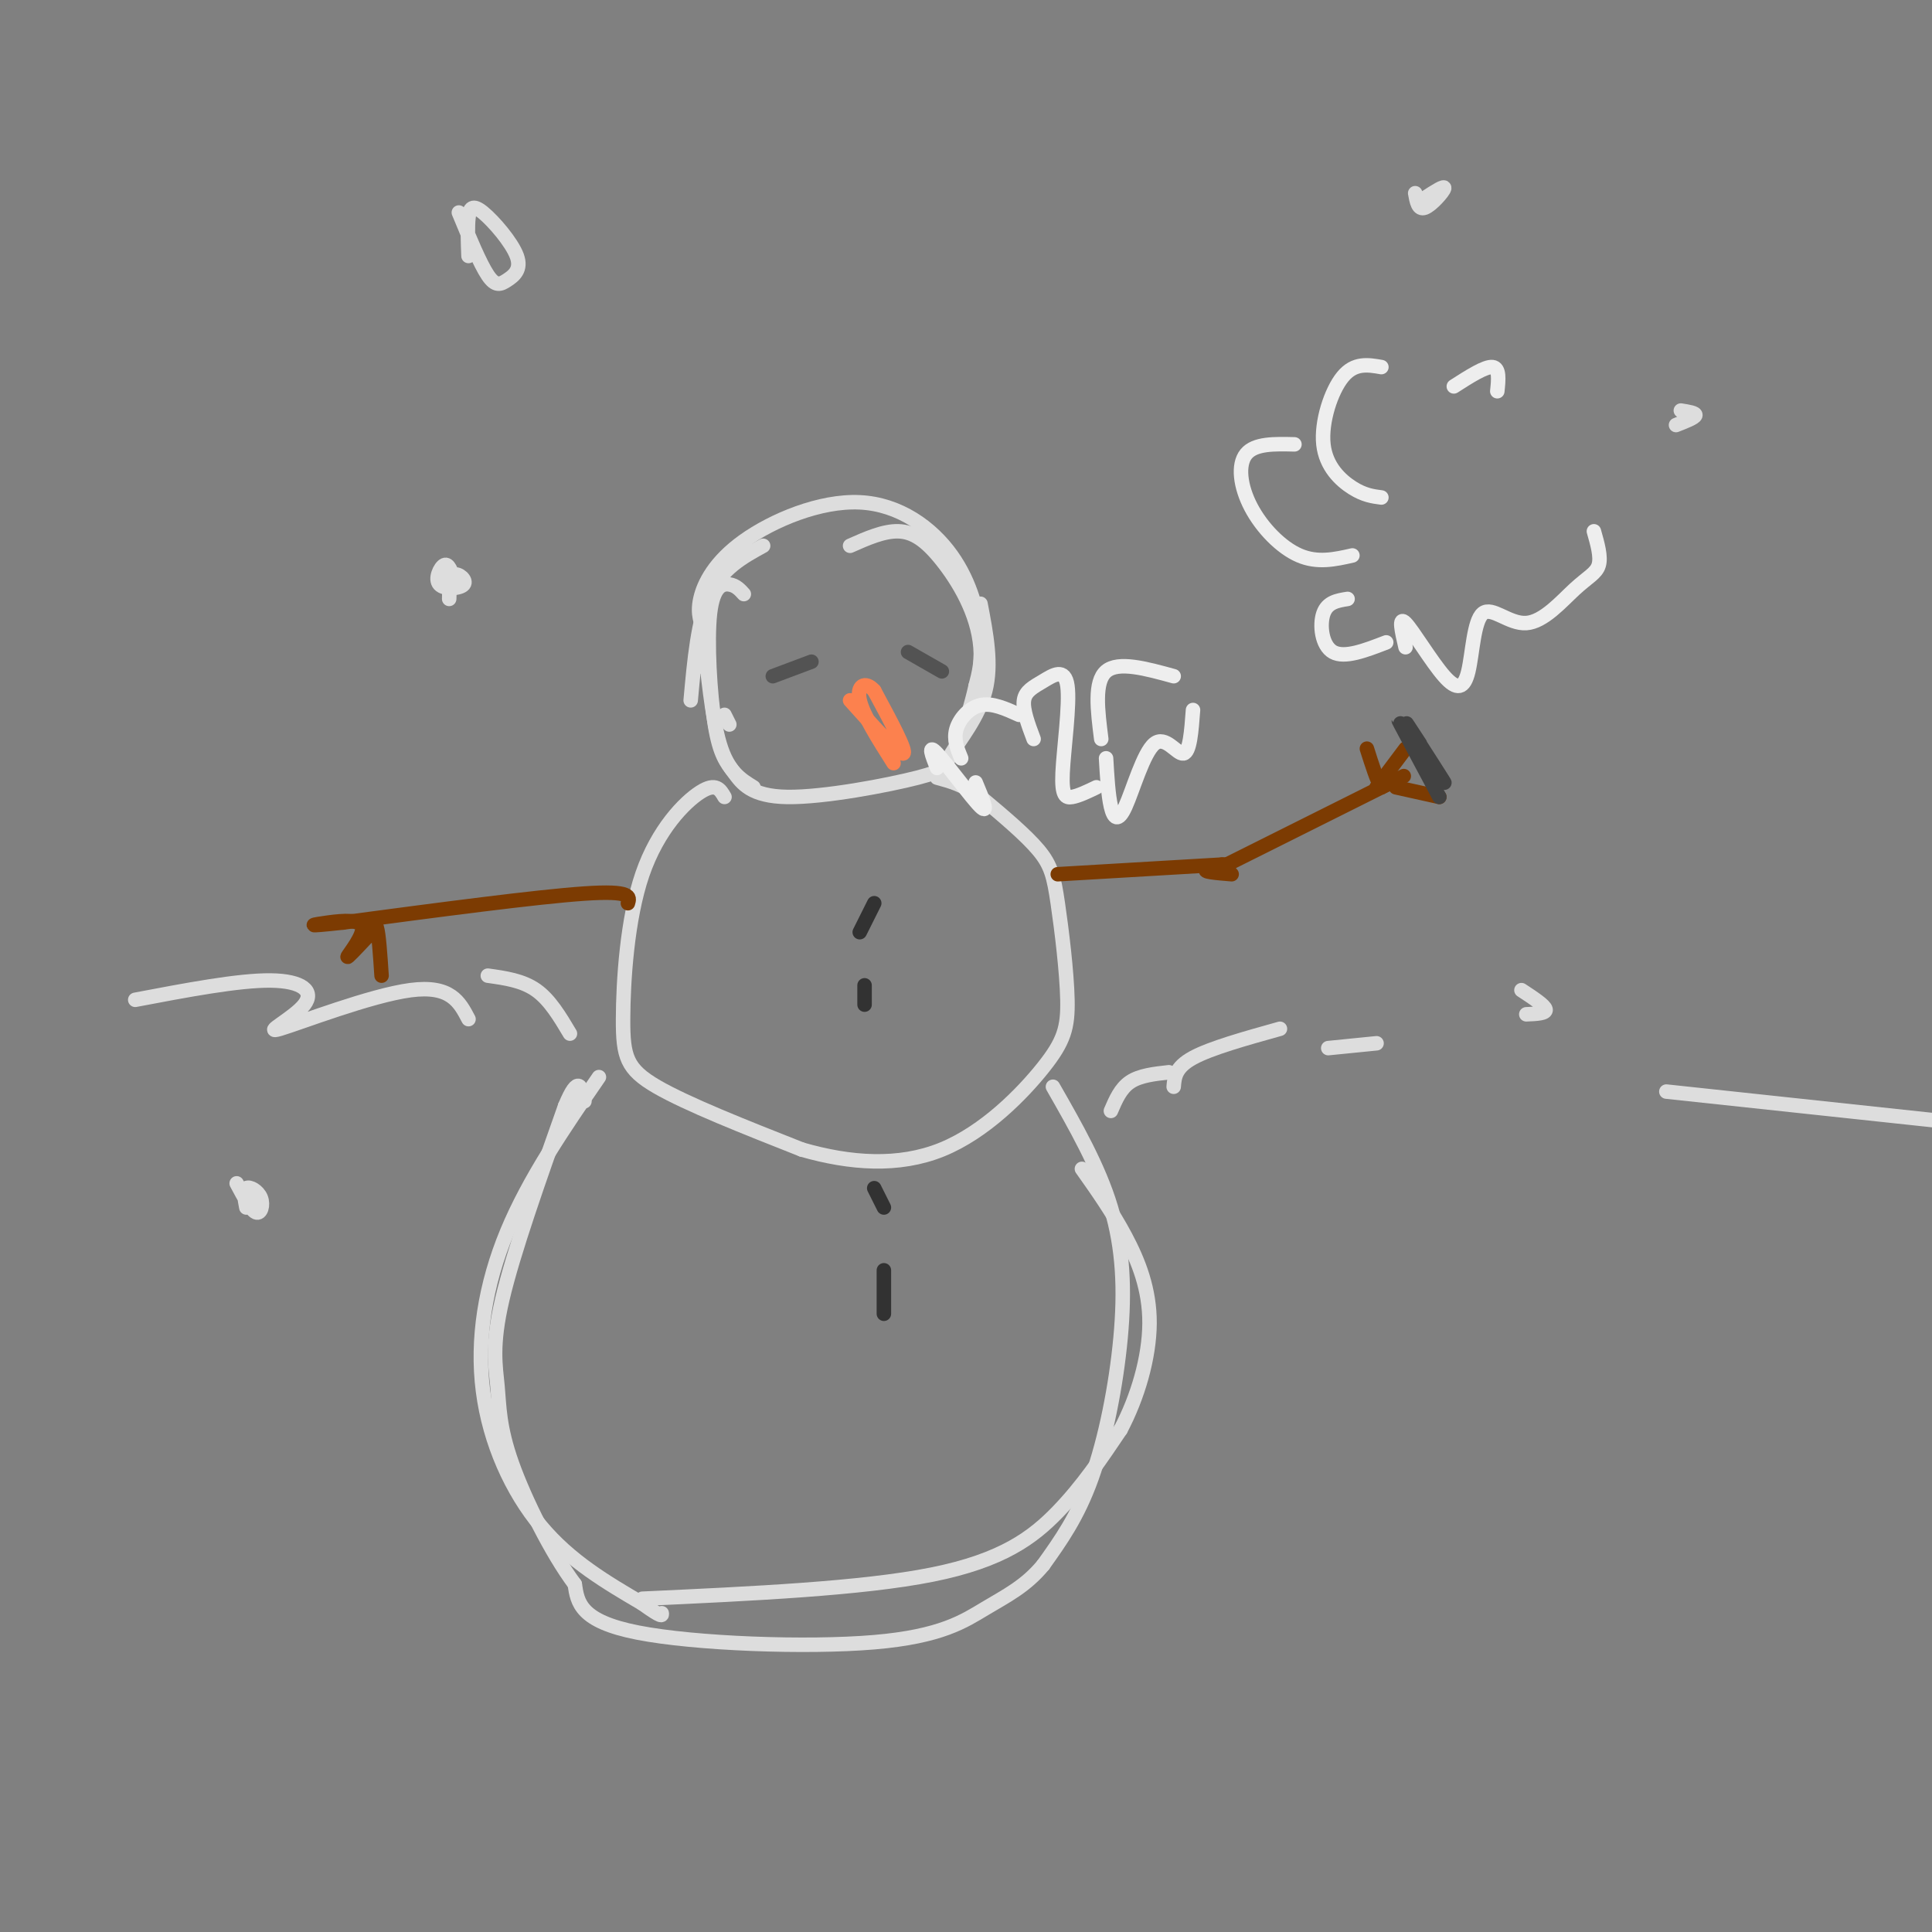 <svg viewBox='0 0 400 400' version='1.1' xmlns='http://www.w3.org/2000/svg' xmlns:xlink='http://www.w3.org/1999/xlink'><rect x="0" y="0" width="400" height="400" fill="#808080" stroke="none"/><g fill='none' stroke='rgb(221,221,221)' stroke-width='3' stroke-linecap='round' stroke-linejoin='round'><path d='M154,123c-0.808,-0.895 -1.616,-1.791 -3,-2c-1.384,-0.209 -3.343,0.267 -4,6c-0.657,5.733 -0.011,16.721 1,23c1.011,6.279 2.389,7.847 4,10c1.611,2.153 3.457,4.889 11,5c7.543,0.111 20.785,-2.403 27,-4c6.215,-1.597 5.404,-2.276 7,-5c1.596,-2.724 5.599,-7.493 7,-13c1.401,-5.507 0.201,-11.754 -1,-18'/><path d='M151,150c0.000,0.000 -1.000,-2.000 -1,-2'/><path d='M143,145c0.750,-8.333 1.500,-16.667 4,-22c2.500,-5.333 6.750,-7.667 11,-10'/><path d='M146,131c-0.855,-1.900 -1.709,-3.799 -1,-7c0.709,-3.201 2.983,-7.703 9,-12c6.017,-4.297 15.778,-8.389 24,-8c8.222,0.389 14.906,5.259 19,11c4.094,5.741 5.598,12.355 6,17c0.402,4.645 -0.299,7.323 -1,10'/><path d='M202,142c-0.890,4.066 -2.614,9.230 -2,8c0.614,-1.230 3.567,-8.856 3,-16c-0.567,-7.144 -4.653,-13.808 -8,-18c-3.347,-4.192 -5.956,-5.912 -9,-6c-3.044,-0.088 -6.522,1.456 -10,3'/><path d='M145,138c0.244,-3.178 0.489,-6.356 1,-3c0.511,3.356 1.289,13.244 3,19c1.711,5.756 4.356,7.378 7,9'/><path d='M150,165c-0.884,-1.530 -1.767,-3.059 -5,-1c-3.233,2.059 -8.815,7.707 -12,17c-3.185,9.293 -3.973,22.233 -4,30c-0.027,7.767 0.707,10.362 7,14c6.293,3.638 18.147,8.319 30,13'/><path d='M166,238c10.023,2.892 20.081,3.622 29,0c8.919,-3.622 16.699,-11.598 21,-17c4.301,-5.402 5.122,-8.232 5,-14c-0.122,-5.768 -1.187,-14.476 -2,-20c-0.813,-5.524 -1.375,-7.864 -4,-11c-2.625,-3.136 -7.312,-7.068 -12,-11'/><path d='M203,165c-3.500,-2.500 -6.250,-3.250 -9,-4'/><path d='M124,223c-7.232,10.530 -14.464,21.060 -19,32c-4.536,10.940 -6.375,22.292 -5,33c1.375,10.708 5.964,20.774 12,28c6.036,7.226 13.518,11.613 21,16'/><path d='M133,332c4.167,3.000 4.083,2.500 4,2'/><path d='M133,331c22.733,-1.044 45.467,-2.089 60,-5c14.533,-2.911 20.867,-7.689 26,-13c5.133,-5.311 9.067,-11.156 13,-17'/><path d='M232,296c3.560,-6.702 5.958,-14.958 6,-22c0.042,-7.042 -2.274,-12.869 -5,-18c-2.726,-5.131 -5.863,-9.565 -9,-14'/><path d='M218,225c4.726,8.268 9.452,16.536 12,25c2.548,8.464 2.917,17.125 2,27c-0.917,9.875 -3.119,20.964 -6,29c-2.881,8.036 -6.440,13.018 -10,18'/><path d='M216,324c-3.611,4.399 -7.638,6.396 -12,9c-4.362,2.604 -9.059,5.817 -23,7c-13.941,1.183 -37.126,0.338 -49,-2c-11.874,-2.338 -12.437,-6.169 -13,-10'/><path d='M119,328c-4.799,-6.399 -10.297,-17.396 -13,-25c-2.703,-7.604 -2.612,-11.817 -3,-16c-0.388,-4.183 -1.254,-8.338 1,-18c2.254,-9.662 7.627,-24.831 13,-40'/><path d='M117,229c2.833,-6.833 3.417,-3.917 4,-1'/></g>
<g fill='none' stroke='rgb(50,50,50)' stroke-width='3' stroke-linecap='round' stroke-linejoin='round'><path d='M181,187c0.000,0.000 -3.000,6.000 -3,6'/><path d='M179,204c0.000,0.000 0.000,4.000 0,4'/><path d='M181,246c0.000,0.000 2.000,4.000 2,4'/><path d='M183,263c0.000,0.000 0.000,9.000 0,9'/></g>
<g fill='none' stroke='rgb(252,129,78)' stroke-width='3' stroke-linecap='round' stroke-linejoin='round'><path d='M176,145c5.083,5.667 10.167,11.333 11,11c0.833,-0.333 -2.583,-6.667 -6,-13'/><path d='M181,143c-1.911,-2.156 -3.689,-1.044 -3,2c0.689,3.044 3.844,8.022 7,13'/></g>
<g fill='none' stroke='rgb(83,83,83)' stroke-width='3' stroke-linecap='round' stroke-linejoin='round'><path d='M168,137c0.000,0.000 -8.000,3.000 -8,3'/><path d='M188,135c0.000,0.000 7.000,4.000 7,4'/></g>
<g fill='none' stroke='rgb(221,221,221)' stroke-width='3' stroke-linecap='round' stroke-linejoin='round'><path d='M95,44c2.194,5.301 4.388,10.603 6,13c1.612,2.397 2.642,1.891 4,1c1.358,-0.891 3.044,-2.167 2,-5c-1.044,-2.833 -4.820,-7.224 -7,-9c-2.180,-1.776 -2.766,-0.936 -3,1c-0.234,1.936 -0.117,4.968 0,8'/><path d='M94,120c-0.566,-1.697 -1.132,-3.394 -2,-3c-0.868,0.394 -2.037,2.879 -1,4c1.037,1.121 4.279,0.879 5,0c0.721,-0.879 -1.080,-2.394 -2,-2c-0.920,0.394 -0.960,2.697 -1,5'/><path d='M49,245c1.488,2.792 2.976,5.583 4,6c1.024,0.417 1.583,-1.542 1,-3c-0.583,-1.458 -2.310,-2.417 -3,-2c-0.690,0.417 -0.345,2.208 0,4'/><path d='M293,40c0.311,1.756 0.622,3.511 2,3c1.378,-0.511 3.822,-3.289 4,-4c0.178,-0.711 -1.911,0.644 -4,2'/><path d='M348,85c1.583,0.250 3.167,0.500 3,1c-0.167,0.500 -2.083,1.250 -4,2'/><path d='M315,205c2.417,1.583 4.833,3.167 5,4c0.167,0.833 -1.917,0.917 -4,1'/><path d='M230,230c1.000,-2.333 2.000,-4.667 4,-6c2.000,-1.333 5.000,-1.667 8,-2'/><path d='M243,225c0.167,-2.000 0.333,-4.000 4,-6c3.667,-2.000 10.833,-4.000 18,-6'/><path d='M275,217c0.000,0.000 10.000,-1.000 10,-1'/><path d='M345,226c0.000,0.000 56.000,6.000 56,6'/><path d='M118,214c-2.083,-3.500 -4.167,-7.000 -7,-9c-2.833,-2.000 -6.417,-2.500 -10,-3'/><path d='M97,211c-1.852,-3.547 -3.703,-7.094 -12,-6c-8.297,1.094 -23.038,6.829 -27,8c-3.962,1.171 2.856,-2.223 5,-5c2.144,-2.777 -0.388,-4.936 -7,-5c-6.612,-0.064 -17.306,1.968 -28,4'/></g>
<g fill='none' stroke='rgb(124,59,2)' stroke-width='3' stroke-linecap='round' stroke-linejoin='round'><path d='M219,181c0.000,0.000 34.000,-2.000 34,-2'/><path d='M253,179c4.400,-0.133 -1.600,0.533 -3,1c-1.400,0.467 1.800,0.733 5,1'/><path d='M254,179c0.000,0.000 34.000,-17.000 34,-17'/><path d='M288,162c5.333,-2.667 1.667,-0.833 -2,1'/><path d='M286,163c-0.833,-1.167 -1.917,-4.583 -3,-8'/><path d='M285,163c0.000,0.000 6.000,-8.000 6,-8'/><path d='M289,163c0.000,0.000 9.000,2.000 9,2'/><path d='M130,187c0.417,-1.333 0.833,-2.667 -9,-2c-9.833,0.667 -29.917,3.333 -50,6'/><path d='M71,191c-8.900,0.976 -6.148,0.416 -3,0c3.148,-0.416 6.694,-0.689 7,1c0.306,1.689 -2.627,5.340 -3,6c-0.373,0.660 1.813,-1.670 4,-4'/><path d='M76,194c1.022,-1.511 1.578,-3.289 2,-2c0.422,1.289 0.711,5.644 1,10'/></g>
<g fill='none' stroke='rgb(66,66,66)' stroke-width='3' stroke-linecap='round' stroke-linejoin='round'><path d='M294,154c-1.946,-2.978 -3.892,-5.955 -2,-3c1.892,2.955 7.620,11.844 7,11c-0.620,-0.844 -7.590,-11.419 -8,-12c-0.410,-0.581 5.740,8.834 7,11c1.260,2.166 -2.370,-2.917 -6,-8'/><path d='M292,153c-1.733,-2.578 -3.067,-5.022 -2,-3c1.067,2.022 4.533,8.511 8,15'/></g>
<g fill='none' stroke='rgb(238,238,238)' stroke-width='3' stroke-linecap='round' stroke-linejoin='round'><path d='M287,133c-4.311,1.667 -8.622,3.333 -11,2c-2.378,-1.333 -2.822,-5.667 -2,-8c0.822,-2.333 2.911,-2.667 5,-3'/><path d='M291,134c-0.764,-3.284 -1.528,-6.568 0,-5c1.528,1.568 5.349,7.987 8,11c2.651,3.013 4.134,2.619 5,-1c0.866,-3.619 1.116,-10.464 3,-12c1.884,-1.536 5.402,2.238 9,2c3.598,-0.238 7.276,-4.487 10,-7c2.724,-2.513 4.492,-3.289 5,-5c0.508,-1.711 -0.246,-4.355 -1,-7'/><path d='M280,115c-3.607,0.815 -7.214,1.631 -11,0c-3.786,-1.631 -7.750,-5.708 -10,-10c-2.250,-4.292 -2.786,-8.798 -1,-11c1.786,-2.202 5.893,-2.101 10,-2'/><path d='M286,103c-1.786,-0.232 -3.571,-0.464 -6,-2c-2.429,-1.536 -5.500,-4.375 -6,-9c-0.500,-4.625 1.571,-11.036 4,-14c2.429,-2.964 5.214,-2.482 8,-2'/><path d='M301,80c3.250,-2.083 6.500,-4.167 8,-4c1.500,0.167 1.250,2.583 1,5'/><path d='M194,159c-1.022,-2.600 -2.044,-5.200 0,-3c2.044,2.200 7.156,9.200 9,11c1.844,1.800 0.422,-1.600 -1,-5'/><path d='M199,157c-0.800,-1.933 -1.600,-3.867 -1,-6c0.600,-2.133 2.600,-4.467 5,-5c2.400,-0.533 5.200,0.733 8,2'/><path d='M214,153c-1.136,-3.032 -2.273,-6.065 -2,-8c0.273,-1.935 1.954,-2.773 4,-4c2.046,-1.227 4.456,-2.844 5,1c0.544,3.844 -0.776,13.150 -1,18c-0.224,4.850 0.650,5.243 2,5c1.350,-0.243 3.175,-1.121 5,-2'/><path d='M229,157c0.220,3.802 0.440,7.604 1,10c0.560,2.396 1.459,3.384 3,0c1.541,-3.384 3.722,-11.142 6,-13c2.278,-1.858 4.651,2.183 6,2c1.349,-0.183 1.675,-4.592 2,-9'/><path d='M243,140c-5.750,-1.583 -11.500,-3.167 -14,-1c-2.500,2.167 -1.750,8.083 -1,14'/></g>
</svg>